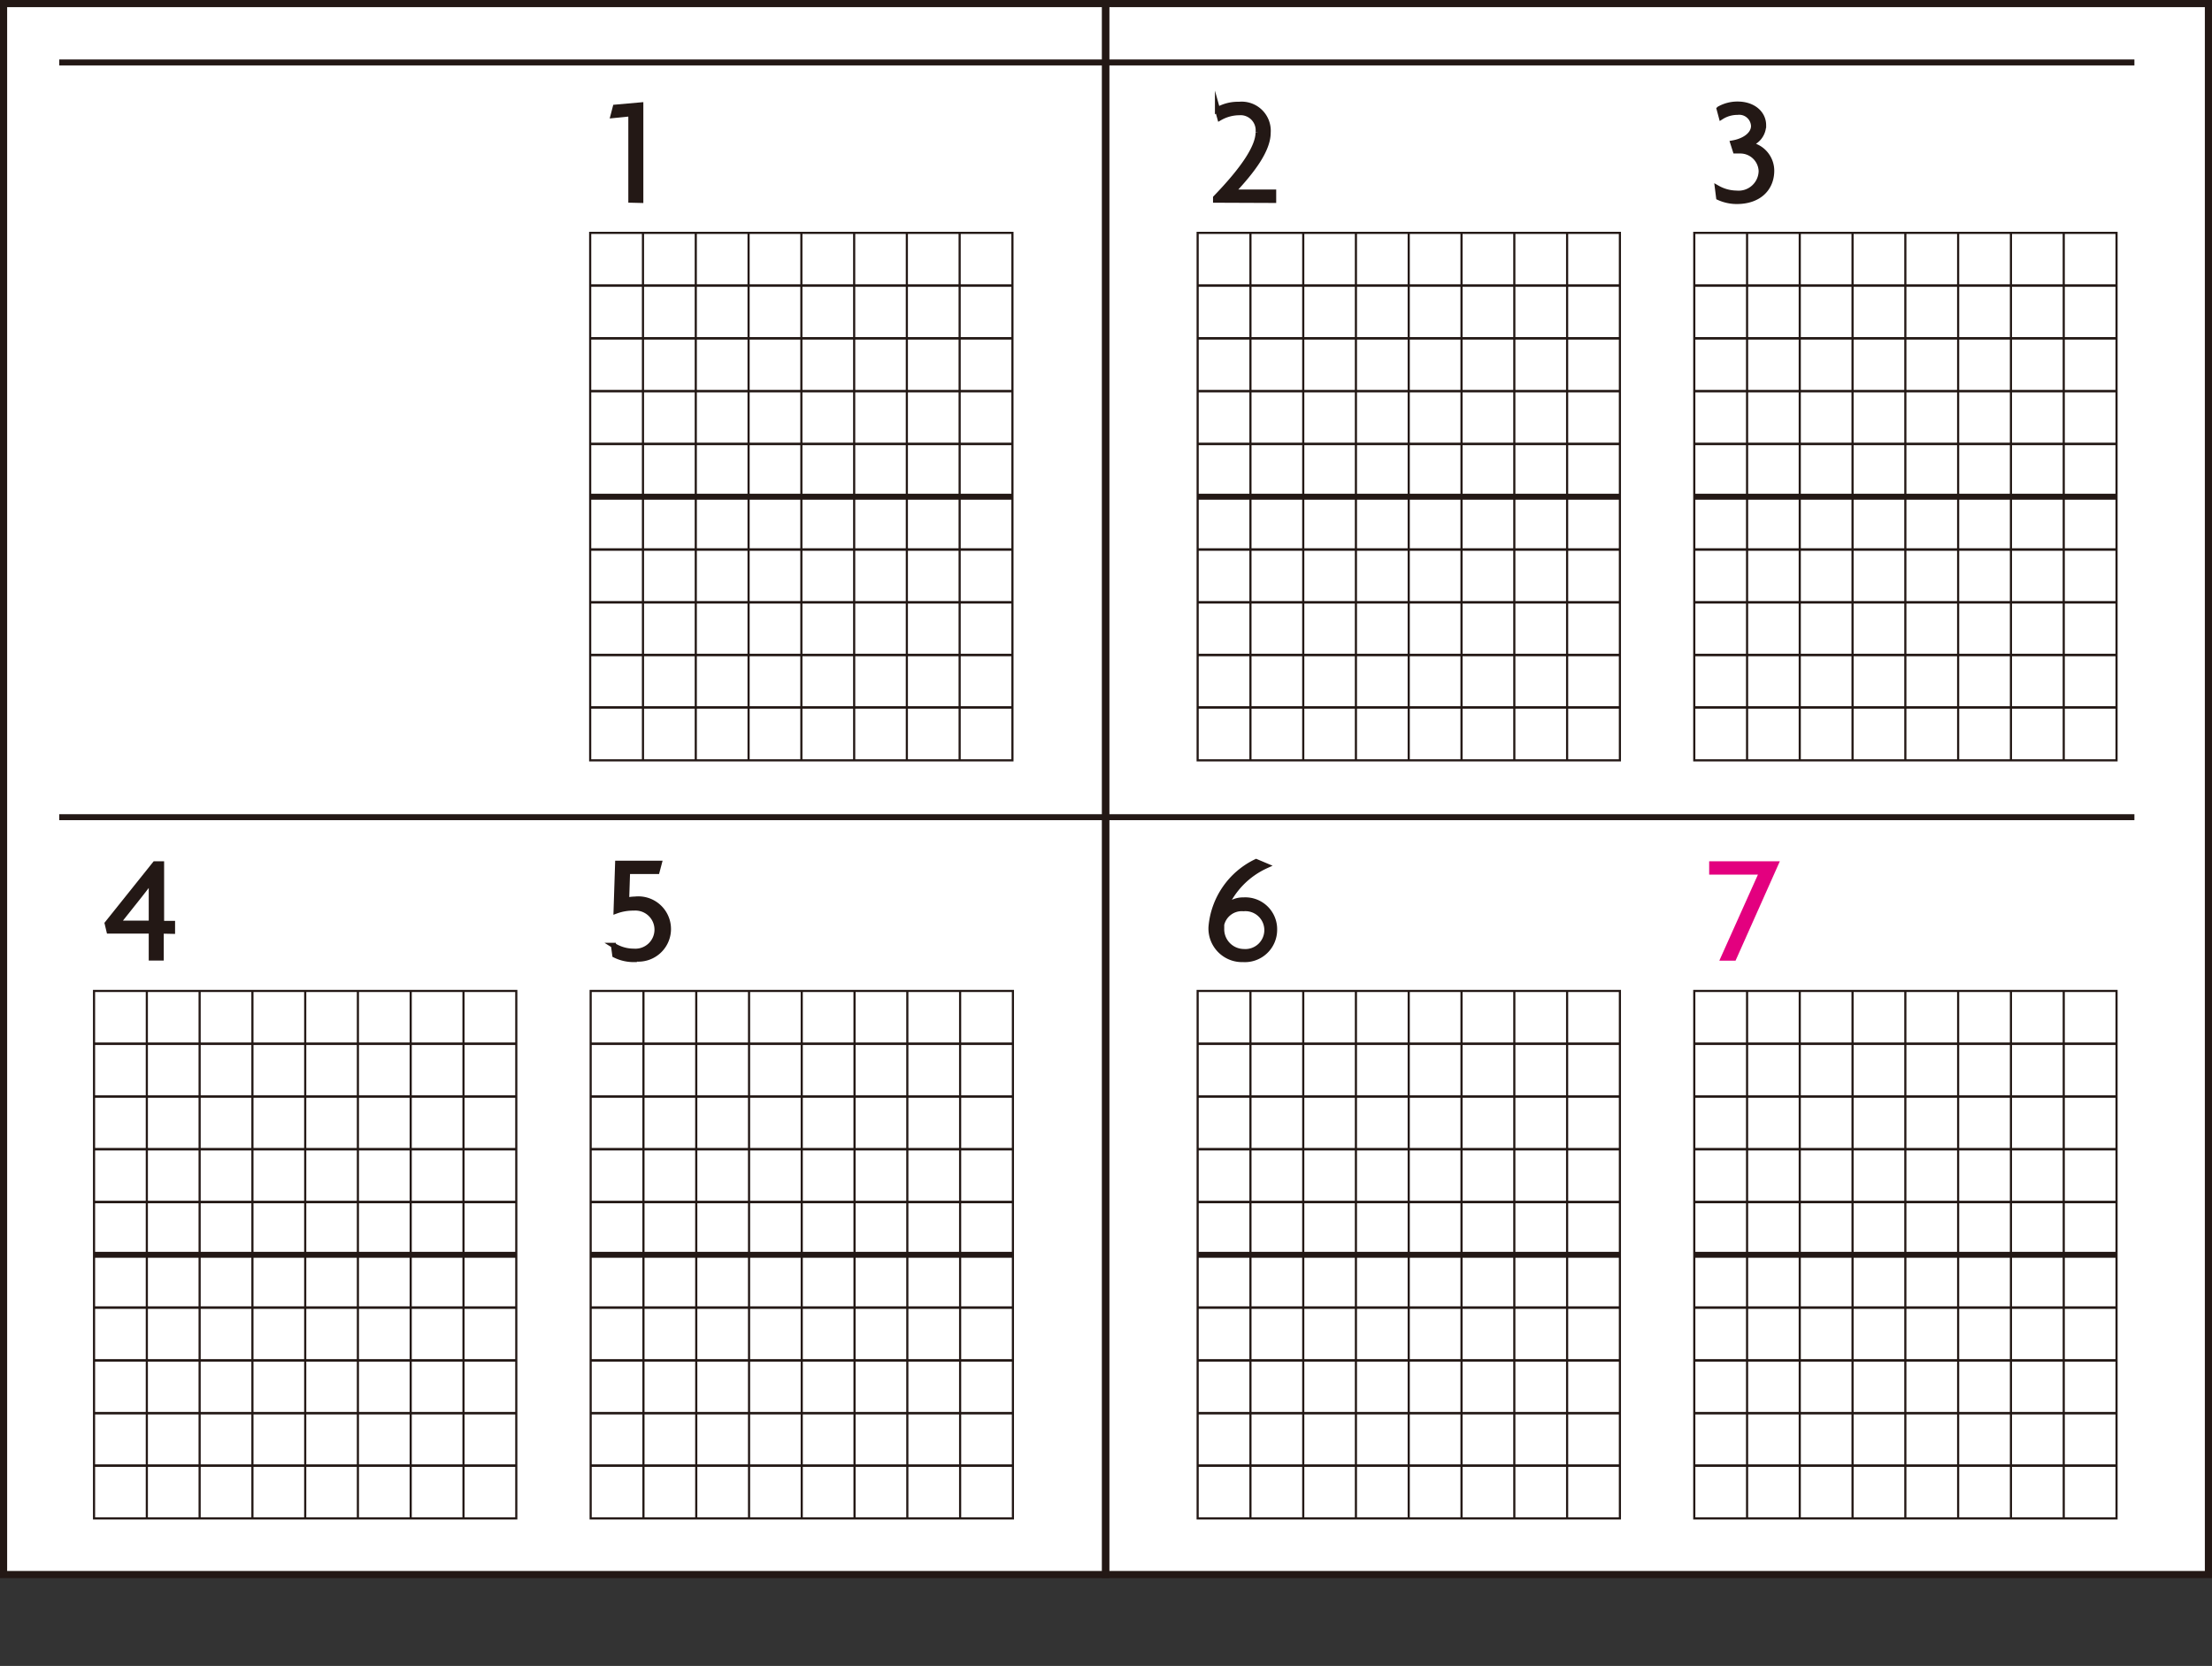 <svg id="レイヤー_1" data-name="レイヤー 1" xmlns="http://www.w3.org/2000/svg" viewBox="0 0 185.6 139.79"><rect x="0" y="0" width="185.6" height="139.79" fill="#333333" stroke="none"/><defs><style>.cls-1{fill:#fff;}.cls-10,.cls-11,.cls-12,.cls-13,.cls-14,.cls-2,.cls-3,.cls-6,.cls-7,.cls-8,.cls-9{fill:none;}.cls-10,.cls-11,.cls-12,.cls-13,.cls-14,.cls-2,.cls-3,.cls-4,.cls-6,.cls-7,.cls-8,.cls-9{stroke:#231815;}.cls-2,.cls-7{stroke-width:0.5px;}.cls-10,.cls-11,.cls-12,.cls-13,.cls-14,.cls-3,.cls-4,.cls-5,.cls-6,.cls-7,.cls-8,.cls-9{stroke-miterlimit:10;}.cls-3{stroke-width:0.6px;}.cls-4{fill:#231815;}.cls-4,.cls-5{stroke-width:0.44px;}.cls-5{fill:#e3007f;stroke:#e3007f;}.cls-6{stroke-width:0.21px;}.cls-8{stroke-width:0.18px;}.cls-9{stroke-width:0.21px;}.cls-10{stroke-width:0.18px;}.cls-11{stroke-width:0.21px;}.cls-12{stroke-width:0.18px;}.cls-13{stroke-width:0.21px;}.cls-14{stroke-width:0.18px;}</style></defs><rect class="cls-1" x="92.77" y="0.3" width="92.53" height="131.82"/><rect class="cls-1" x="0.3" y="0.3" width="92.47" height="131.82"/><line class="cls-2" x1="4.97" y1="68.57" x2="179.09" y2="68.57"/><line class="cls-2" x1="4.97" y1="5.24" x2="179.09" y2="5.24"/><rect class="cls-3" x="92.77" y="0.3" width="92.53" height="131.82"/><rect class="cls-3" x="0.3" y="0.3" width="92.47" height="131.82"/><path class="cls-4" d="M13.52,78.12v2.26H12.7V78.12H9.15L9,77.49l4-5h.55v5h.92v.65Zm-.84-4.27c-.3.45-.62.84-.92,1.23l-1.9,2.39H12.7V75.06c0-.41,0-.76,0-1.2Z"/><path class="cls-4" d="M104.31,80.51a2.6,2.6,0,0,1-2.69-2.75,6.7,6.7,0,0,1,3.78-5.46l.83.35a6.84,6.84,0,0,0-3.49,3.61,2,2,0,0,1,1.6-.74,2.45,2.45,0,0,1,2.6,2.5A2.49,2.49,0,0,1,104.31,80.51Zm0-4.27a1.74,1.74,0,0,0-1.81,1.34c0,.12,0,.24,0,.35a1.88,1.88,0,0,0,1.86,1.92,1.81,1.81,0,1,0,0-3.61Z"/><path class="cls-5" d="M145.48,80.39h-.88l3.24-7.22h-4.21v-.68H149Z"/><path class="cls-4" d="M53.22,80.51a3.54,3.54,0,0,1-1.63-.37l-.11-.81a3.18,3.18,0,0,0,1.7.49,1.82,1.82,0,1,0,0-3.63,4.15,4.15,0,0,0-1.48.25l.13-4h3.48l-.18.68H52.65l-.08,2.42a3.23,3.23,0,0,1,.7-.09,2.52,2.52,0,1,1-.05,5Z"/><line class="cls-6" x1="100.49" y1="87.58" x2="135.92" y2="87.58"/><line class="cls-6" x1="100.49" y1="92.01" x2="135.92" y2="92.01"/><line class="cls-6" x1="100.49" y1="96.43" x2="135.92" y2="96.43"/><line class="cls-6" x1="100.49" y1="100.86" x2="135.92" y2="100.86"/><line class="cls-7" x1="100.49" y1="105.29" x2="135.92" y2="105.29"/><line class="cls-6" x1="100.49" y1="109.72" x2="135.92" y2="109.72"/><line class="cls-6" x1="100.49" y1="114.15" x2="135.92" y2="114.15"/><line class="cls-6" x1="100.49" y1="118.58" x2="135.92" y2="118.58"/><line class="cls-6" x1="100.49" y1="122.98" x2="135.92" y2="122.98"/><line class="cls-8" x1="104.92" y1="83.15" x2="104.92" y2="127.41"/><line class="cls-8" x1="109.35" y1="83.15" x2="109.35" y2="127.41"/><line class="cls-8" x1="113.77" y1="83.15" x2="113.77" y2="127.41"/><line class="cls-8" x1="118.2" y1="83.15" x2="118.2" y2="127.41"/><line class="cls-8" x1="122.63" y1="83.15" x2="122.63" y2="127.41"/><line class="cls-8" x1="131.49" y1="83.15" x2="131.49" y2="127.41"/><line class="cls-8" x1="127.06" y1="83.15" x2="127.06" y2="127.41"/><rect class="cls-8" x="100.49" y="83.15" width="35.43" height="44.26"/><line class="cls-9" x1="142.16" y1="87.58" x2="177.58" y2="87.58"/><line class="cls-9" x1="142.16" y1="92.01" x2="177.58" y2="92.01"/><line class="cls-9" x1="142.16" y1="96.43" x2="177.58" y2="96.43"/><line class="cls-9" x1="142.16" y1="100.86" x2="177.58" y2="100.86"/><line class="cls-7" x1="142.16" y1="105.29" x2="177.58" y2="105.29"/><line class="cls-9" x1="142.16" y1="109.72" x2="177.58" y2="109.72"/><line class="cls-9" x1="142.16" y1="114.15" x2="177.58" y2="114.15"/><line class="cls-9" x1="142.16" y1="118.58" x2="177.58" y2="118.58"/><line class="cls-9" x1="142.16" y1="122.98" x2="177.58" y2="122.98"/><line class="cls-10" x1="146.59" y1="83.15" x2="146.59" y2="127.41"/><line class="cls-10" x1="151.01" y1="83.15" x2="151.01" y2="127.41"/><line class="cls-10" x1="155.44" y1="83.15" x2="155.44" y2="127.41"/><line class="cls-10" x1="159.87" y1="83.15" x2="159.87" y2="127.41"/><line class="cls-10" x1="164.3" y1="83.15" x2="164.3" y2="127.41"/><line class="cls-10" x1="173.16" y1="83.15" x2="173.16" y2="127.41"/><line class="cls-10" x1="168.73" y1="83.15" x2="168.73" y2="127.41"/><rect class="cls-10" x="142.16" y="83.15" width="35.43" height="44.26"/><line class="cls-6" x1="7.89" y1="87.58" x2="43.32" y2="87.58"/><line class="cls-6" x1="7.89" y1="92.01" x2="43.32" y2="92.01"/><line class="cls-6" x1="7.89" y1="96.43" x2="43.32" y2="96.43"/><line class="cls-6" x1="7.89" y1="100.86" x2="43.32" y2="100.86"/><line class="cls-7" x1="7.89" y1="105.29" x2="43.32" y2="105.29"/><line class="cls-6" x1="7.89" y1="109.72" x2="43.32" y2="109.72"/><line class="cls-6" x1="7.89" y1="114.15" x2="43.32" y2="114.15"/><line class="cls-6" x1="7.89" y1="118.58" x2="43.32" y2="118.58"/><line class="cls-6" x1="7.89" y1="122.98" x2="43.32" y2="122.98"/><line class="cls-8" x1="12.32" y1="83.15" x2="12.32" y2="127.41"/><line class="cls-8" x1="16.75" y1="83.15" x2="16.75" y2="127.41"/><line class="cls-8" x1="21.18" y1="83.15" x2="21.18" y2="127.41"/><line class="cls-8" x1="25.61" y1="83.15" x2="25.61" y2="127.41"/><line class="cls-8" x1="30.03" y1="83.15" x2="30.03" y2="127.41"/><line class="cls-8" x1="38.89" y1="83.15" x2="38.89" y2="127.41"/><line class="cls-8" x1="34.46" y1="83.15" x2="34.46" y2="127.41"/><rect class="cls-8" x="7.89" y="83.15" width="35.43" height="44.26"/><line class="cls-11" x1="49.56" y1="87.58" x2="84.99" y2="87.58"/><line class="cls-11" x1="49.56" y1="92.01" x2="84.99" y2="92.01"/><line class="cls-11" x1="49.56" y1="96.43" x2="84.99" y2="96.43"/><line class="cls-11" x1="49.56" y1="100.86" x2="84.99" y2="100.86"/><line class="cls-7" x1="49.56" y1="105.29" x2="84.99" y2="105.29"/><line class="cls-11" x1="49.56" y1="109.72" x2="84.99" y2="109.72"/><line class="cls-11" x1="49.56" y1="114.15" x2="84.99" y2="114.15"/><line class="cls-11" x1="49.56" y1="118.58" x2="84.99" y2="118.58"/><line class="cls-11" x1="49.56" y1="122.98" x2="84.99" y2="122.98"/><line class="cls-12" x1="53.99" y1="83.15" x2="53.99" y2="127.41"/><line class="cls-12" x1="58.42" y1="83.15" x2="58.42" y2="127.41"/><line class="cls-12" x1="62.85" y1="83.15" x2="62.85" y2="127.41"/><line class="cls-12" x1="67.27" y1="83.15" x2="67.27" y2="127.41"/><line class="cls-12" x1="71.7" y1="83.15" x2="71.7" y2="127.41"/><line class="cls-12" x1="80.56" y1="83.15" x2="80.56" y2="127.41"/><line class="cls-12" x1="76.13" y1="83.15" x2="76.13" y2="127.41"/><rect class="cls-12" x="49.56" y="83.15" width="35.43" height="44.26"/><path class="cls-4" d="M102,16.79V16.6c2.31-2.39,3.57-4.26,3.57-5.5a1.49,1.49,0,0,0-1.61-1.65,3.33,3.33,0,0,0-1.61.44l-.19-.68a3.42,3.42,0,0,1,1.8-.45,2.22,2.22,0,0,1,2.44,2.36c0,1.42-1.23,3.12-3,5h3.46v.69Z"/><path class="cls-4" d="M145.73,16.9a3.65,3.65,0,0,1-1.52-.33l-.1-.79a3.31,3.31,0,0,0,1.58.43,1.9,1.9,0,0,0,2.09-1.86A1.76,1.76,0,0,0,146,12.66l-.39,0L145.4,12c1-.18,1.74-.73,1.74-1.43a1.21,1.21,0,0,0-1.36-1.15,2.52,2.52,0,0,0-1.35.39l-.18-.67a3.1,3.1,0,0,1,1.55-.4c1.29,0,2.17.76,2.17,1.77a1.67,1.67,0,0,1-1.32,1.61,2.22,2.22,0,0,1,2,2.28C148.61,15.86,147.54,16.9,145.73,16.9Z"/><path class="cls-4" d="M52.94,16.79V9.54l-1.49.15L51.63,9l2.13-.19v8Z"/><line class="cls-13" x1="49.52" y1="23.96" x2="84.95" y2="23.96"/><line class="cls-13" x1="49.52" y1="28.39" x2="84.95" y2="28.39"/><line class="cls-13" x1="49.52" y1="32.82" x2="84.95" y2="32.82"/><line class="cls-13" x1="49.52" y1="37.25" x2="84.95" y2="37.25"/><line class="cls-7" x1="49.52" y1="41.68" x2="84.95" y2="41.68"/><line class="cls-13" x1="49.52" y1="46.11" x2="84.95" y2="46.11"/><line class="cls-13" x1="49.52" y1="50.54" x2="84.95" y2="50.54"/><line class="cls-13" x1="49.52" y1="54.96" x2="84.95" y2="54.96"/><line class="cls-13" x1="49.52" y1="59.36" x2="84.95" y2="59.36"/><line class="cls-14" x1="53.95" y1="19.54" x2="53.95" y2="63.79"/><line class="cls-14" x1="58.38" y1="19.54" x2="58.38" y2="63.79"/><line class="cls-14" x1="62.81" y1="19.54" x2="62.81" y2="63.79"/><line class="cls-14" x1="67.24" y1="19.54" x2="67.24" y2="63.79"/><line class="cls-14" x1="71.67" y1="19.54" x2="71.67" y2="63.79"/><line class="cls-14" x1="80.52" y1="19.54" x2="80.52" y2="63.79"/><line class="cls-14" x1="76.09" y1="19.54" x2="76.09" y2="63.79"/><rect class="cls-14" x="49.52" y="19.54" width="35.43" height="44.26"/><line class="cls-6" x1="100.49" y1="23.96" x2="135.92" y2="23.96"/><line class="cls-6" x1="100.49" y1="28.39" x2="135.92" y2="28.39"/><line class="cls-6" x1="100.49" y1="32.82" x2="135.92" y2="32.82"/><line class="cls-6" x1="100.49" y1="37.25" x2="135.92" y2="37.25"/><line class="cls-7" x1="100.49" y1="41.68" x2="135.92" y2="41.68"/><line class="cls-6" x1="100.49" y1="46.11" x2="135.92" y2="46.11"/><line class="cls-6" x1="100.49" y1="50.54" x2="135.92" y2="50.54"/><line class="cls-6" x1="100.49" y1="54.96" x2="135.92" y2="54.96"/><line class="cls-6" x1="100.49" y1="59.36" x2="135.92" y2="59.36"/><line class="cls-8" x1="104.92" y1="19.54" x2="104.92" y2="63.79"/><line class="cls-8" x1="109.35" y1="19.54" x2="109.35" y2="63.79"/><line class="cls-8" x1="113.77" y1="19.54" x2="113.77" y2="63.79"/><line class="cls-8" x1="118.2" y1="19.54" x2="118.2" y2="63.79"/><line class="cls-8" x1="122.63" y1="19.54" x2="122.63" y2="63.79"/><line class="cls-8" x1="131.49" y1="19.54" x2="131.49" y2="63.79"/><line class="cls-8" x1="127.06" y1="19.54" x2="127.06" y2="63.79"/><rect class="cls-8" x="100.49" y="19.54" width="35.43" height="44.26"/><line class="cls-9" x1="142.16" y1="23.96" x2="177.58" y2="23.96"/><line class="cls-9" x1="142.16" y1="28.39" x2="177.58" y2="28.39"/><line class="cls-9" x1="142.16" y1="32.82" x2="177.58" y2="32.82"/><line class="cls-9" x1="142.16" y1="37.25" x2="177.58" y2="37.25"/><line class="cls-7" x1="142.16" y1="41.68" x2="177.58" y2="41.68"/><line class="cls-9" x1="142.16" y1="46.11" x2="177.58" y2="46.11"/><line class="cls-9" x1="142.16" y1="50.54" x2="177.58" y2="50.54"/><line class="cls-9" x1="142.16" y1="54.96" x2="177.58" y2="54.96"/><line class="cls-9" x1="142.16" y1="59.36" x2="177.58" y2="59.36"/><line class="cls-10" x1="146.59" y1="19.54" x2="146.59" y2="63.79"/><line class="cls-10" x1="151.01" y1="19.54" x2="151.01" y2="63.79"/><line class="cls-10" x1="155.44" y1="19.54" x2="155.44" y2="63.79"/><line class="cls-10" x1="159.87" y1="19.54" x2="159.87" y2="63.79"/><line class="cls-10" x1="164.3" y1="19.54" x2="164.3" y2="63.79"/><line class="cls-10" x1="173.16" y1="19.54" x2="173.16" y2="63.79"/><line class="cls-10" x1="168.73" y1="19.54" x2="168.73" y2="63.79"/><rect class="cls-10" x="142.16" y="19.54" width="35.43" height="44.26"/></svg>